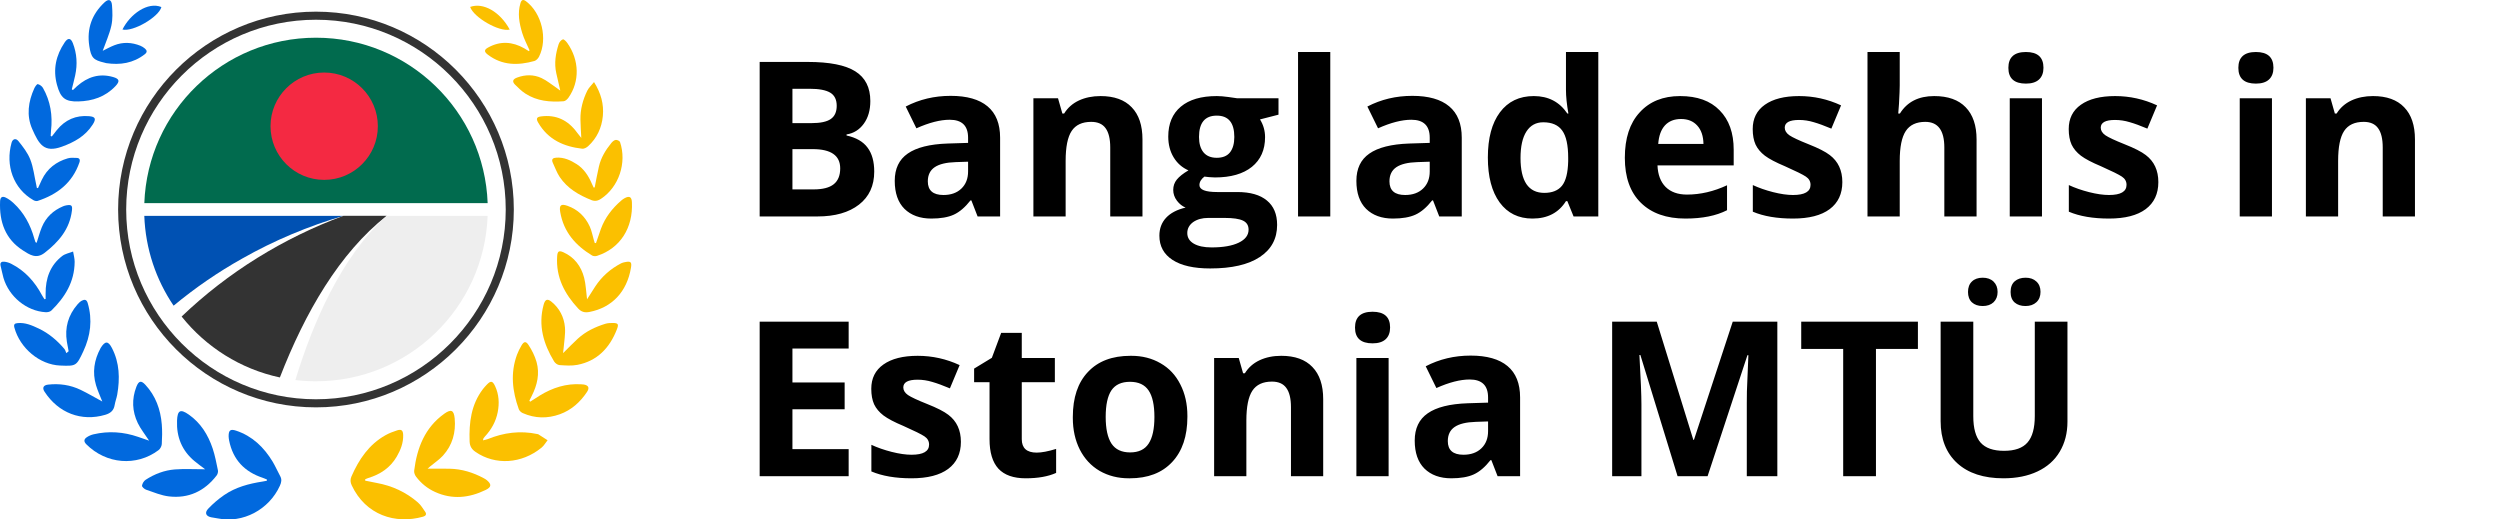 <svg width="231" height="48" viewBox="0 0 231 48" fill="none" xmlns="http://www.w3.org/2000/svg">
<path d="M33.743 44.413C34.094 44.483 34.443 44.557 34.794 44.622C36.22 44.881 37.51 45.466 38.62 46.432C38.889 46.666 39.083 46.995 39.292 47.296C39.454 47.532 39.317 47.679 39.095 47.741C36.529 48.466 33.785 47.589 32.501 44.849C32.372 44.575 32.344 44.319 32.474 44.025C33.166 42.439 34.099 41.07 35.61 40.219C35.949 40.027 36.32 39.885 36.691 39.766C37.086 39.639 37.238 39.758 37.253 40.189C37.278 40.921 37.017 41.575 36.661 42.188C36.056 43.231 35.13 43.833 34.025 44.169C33.925 44.199 33.833 44.249 33.738 44.291C33.738 44.331 33.743 44.373 33.746 44.413H33.743Z" fill="#FBC000"/>
<path d="M39.508 43.308C40.22 43.308 40.885 43.295 41.547 43.31C42.667 43.333 43.713 43.654 44.704 44.189C44.801 44.241 44.903 44.299 44.987 44.371C45.443 44.757 45.406 45.013 44.875 45.272C43.34 46.016 41.784 46.178 40.198 45.456C39.498 45.138 38.906 44.66 38.438 44.035C38.331 43.89 38.246 43.664 38.269 43.49C38.533 41.369 39.267 39.509 41.039 38.237C41.674 37.782 41.938 37.879 42.013 38.663C42.132 39.957 41.806 41.132 40.937 42.091C40.589 42.474 40.146 42.763 39.747 43.096C39.675 43.158 39.605 43.223 39.511 43.31L39.508 43.308Z" fill="#FBC000"/>
<path d="M44.624 40.689C44.808 40.642 44.94 40.624 45.062 40.575C46.548 39.97 48.074 39.77 49.65 40.106C49.677 40.111 49.71 40.111 49.732 40.124C50.021 40.308 50.307 40.492 50.596 40.677C50.409 40.911 50.258 41.187 50.031 41.369C48.194 42.865 45.772 43.007 43.952 41.767C43.596 41.525 43.407 41.239 43.392 40.786C43.33 39.046 43.534 37.383 44.617 35.959C44.729 35.812 44.853 35.676 44.98 35.544C45.346 35.16 45.513 35.18 45.747 35.678C46.105 36.447 46.15 37.261 45.988 38.088C45.816 38.961 45.398 39.698 44.803 40.336C44.756 40.388 44.711 40.445 44.671 40.502C44.657 40.522 44.657 40.555 44.624 40.687V40.689Z" fill="#FBC000"/>
<path d="M48.983 37.119C49.282 36.928 49.578 36.729 49.881 36.544C51.059 35.825 52.316 35.419 53.7 35.509C53.782 35.514 53.867 35.514 53.949 35.529C54.382 35.608 54.489 35.84 54.238 36.216C53.605 37.167 52.789 37.894 51.728 38.277C50.581 38.69 49.431 38.668 48.306 38.172C48.156 38.108 47.992 37.958 47.937 37.809C47.342 36.156 47.146 34.481 47.768 32.783C47.875 32.489 48.022 32.206 48.179 31.934C48.4 31.551 48.589 31.498 48.833 31.872C49.147 32.35 49.416 32.885 49.575 33.438C49.886 34.531 49.64 35.578 49.14 36.569C49.062 36.721 48.988 36.873 48.913 37.022C48.935 37.055 48.96 37.087 48.983 37.119Z" fill="#FBC000"/>
<path d="M52.027 32.631C52.53 32.136 52.946 31.698 53.392 31.292C54.126 30.622 54.997 30.209 55.926 29.92C56.147 29.851 56.394 29.841 56.63 29.843C57.123 29.848 57.185 29.958 56.998 30.438C56.324 32.173 55.166 33.358 53.357 33.712C52.819 33.816 52.246 33.771 51.694 33.734C51.52 33.721 51.295 33.557 51.196 33.393C50.22 31.782 49.712 30.075 50.23 28.163C50.367 27.66 50.574 27.563 50.967 27.887C51.699 28.489 52.124 29.308 52.202 30.254C52.254 30.889 52.127 31.538 52.077 32.183C52.067 32.303 52.052 32.42 52.027 32.629V32.631Z" fill="#FBC000"/>
<path d="M54.24 27.662C54.512 27.237 54.746 26.856 54.992 26.483C55.607 25.544 56.418 24.837 57.394 24.329C57.504 24.272 57.631 24.245 57.753 24.22C58.288 24.11 58.392 24.215 58.3 24.75C57.925 26.968 56.548 28.422 54.464 28.825C54.046 28.905 53.725 28.835 53.416 28.499C52.172 27.155 51.36 25.636 51.48 23.704C51.51 23.227 51.627 23.119 52.05 23.306C53.06 23.759 53.693 24.583 53.974 25.661C54.133 26.278 54.151 26.936 54.245 27.665L54.24 27.662Z" fill="#FBC000"/>
<path d="M55.067 22.465C55.219 22.024 55.365 21.584 55.525 21.145C55.911 20.095 56.57 19.254 57.394 18.539C57.501 18.447 57.616 18.362 57.74 18.298C58.163 18.079 58.363 18.198 58.388 18.676C58.512 21.066 57.292 22.955 55.169 23.64C55.029 23.685 54.828 23.68 54.708 23.607C53.197 22.689 52.08 21.452 51.764 19.59C51.657 18.962 51.831 18.805 52.433 19.017C53.377 19.348 54.064 20 54.489 20.919C54.671 21.315 54.748 21.763 54.873 22.186C54.9 22.276 54.927 22.363 54.955 22.452C54.992 22.455 55.029 22.46 55.067 22.462V22.465Z" fill="#FBC000"/>
<path d="M54.952 17.312C55.079 16.67 55.191 16.022 55.34 15.385C55.532 14.556 55.965 13.852 56.49 13.21C56.595 13.083 56.749 12.948 56.894 12.928C57.021 12.911 57.255 13.02 57.292 13.127C57.937 15.044 57.18 17.28 55.54 18.365C55.258 18.552 54.984 18.624 54.641 18.487C53.496 18.024 52.44 17.426 51.721 16.358C51.455 15.965 51.295 15.495 51.086 15.057C50.914 14.696 51.106 14.584 51.41 14.566C52.109 14.524 52.719 14.803 53.292 15.171C53.951 15.597 54.37 16.239 54.681 16.961C54.736 17.088 54.798 17.21 54.855 17.334C54.887 17.327 54.917 17.319 54.95 17.312H54.952Z" fill="#FBC000"/>
<path d="M53.712 12.746C53.68 12.097 53.64 11.572 53.633 11.046C53.615 10.105 53.857 9.217 54.262 8.385C54.397 8.109 54.641 7.892 54.887 7.581C55.535 8.614 55.806 9.625 55.704 10.715C55.599 11.816 55.154 12.766 54.345 13.506C54.203 13.635 53.974 13.762 53.802 13.742C52.114 13.548 50.653 12.921 49.729 11.33C49.523 10.974 49.578 10.81 49.981 10.758C51.375 10.571 52.483 11.094 53.324 12.254C53.426 12.393 53.538 12.525 53.715 12.746H53.712Z" fill="#FBC000"/>
<path d="M51.771 8.375C51.629 7.763 51.51 7.263 51.4 6.762C51.196 5.846 51.34 4.952 51.619 4.081C51.676 3.899 51.846 3.69 52.01 3.638C52.104 3.606 52.319 3.83 52.425 3.982C53.538 5.565 53.578 7.534 52.528 9.022C52.423 9.172 52.239 9.344 52.082 9.356C50.842 9.448 49.625 9.351 48.537 8.642C48.201 8.423 47.902 8.129 47.611 7.843C47.303 7.539 47.362 7.32 47.79 7.163C48.542 6.884 49.314 6.877 50.036 7.213C50.546 7.452 50.994 7.833 51.467 8.151C51.544 8.204 51.617 8.261 51.773 8.375H51.771Z" fill="#FBC000"/>
<path d="M48.933 4.654C48.701 4.121 48.42 3.603 48.253 3.048C47.982 2.152 47.805 1.231 48.092 0.287C48.191 -0.039 48.345 -0.078 48.612 0.123C50.058 1.218 50.628 3.588 49.812 5.226C49.727 5.398 49.55 5.587 49.381 5.635C47.875 6.058 46.409 6.065 45.077 5.052C44.731 4.788 44.716 4.604 45.094 4.395C46.217 3.77 47.34 3.84 48.445 4.467C48.587 4.547 48.724 4.639 48.863 4.726C48.886 4.701 48.908 4.676 48.933 4.651V4.654Z" fill="#FBC000"/>
<path d="M47.099 2.734C46.113 2.968 43.76 1.602 43.442 0.641C44.644 0.198 46.21 1.087 47.099 2.734Z" fill="#FBC000"/>
<path d="M24.665 44.309C24.533 44.254 24.404 44.191 24.269 44.147C22.614 43.597 21.528 42.499 21.17 40.699C21.145 40.572 21.128 40.443 21.125 40.313C21.12 39.748 21.297 39.621 21.815 39.793C23.306 40.288 24.379 41.316 25.193 42.658C25.449 43.084 25.643 43.549 25.885 43.985C26.059 44.299 26.002 44.572 25.862 44.881C24.862 47.094 22.43 48.379 20.122 47.901C19.918 47.858 19.709 47.838 19.505 47.796C19.024 47.694 18.887 47.378 19.238 47.005C19.681 46.536 20.179 46.111 20.707 45.747C21.782 45.008 23.009 44.689 24.272 44.493C24.401 44.473 24.528 44.445 24.655 44.421C24.66 44.383 24.662 44.346 24.667 44.309H24.665Z" fill="#0169DE"/>
<path d="M18.957 43.363C18.556 43.056 18.247 42.837 17.961 42.598C16.816 41.642 16.298 40.378 16.358 38.872C16.395 37.904 16.669 37.769 17.428 38.297C18.536 39.066 19.228 40.171 19.654 41.453C19.87 42.103 19.997 42.788 20.137 43.462C20.166 43.607 20.109 43.813 20.02 43.93C18.892 45.399 17.406 46.074 15.618 45.869C14.899 45.787 14.202 45.486 13.503 45.249C13.343 45.195 13.107 44.986 13.122 44.876C13.147 44.679 13.293 44.438 13.46 44.331C14.284 43.796 15.193 43.45 16.159 43.375C17.042 43.308 17.934 43.36 18.957 43.36V43.363Z" fill="#0169DE"/>
<path d="M13.781 40.721C13.381 40.109 12.992 39.634 12.731 39.091C12.211 38.008 12.163 36.873 12.601 35.738C12.816 35.185 13.04 35.13 13.433 35.556C14.379 36.574 14.837 37.829 14.949 39.215C14.999 39.818 14.984 40.428 14.949 41.033C14.937 41.229 14.802 41.481 14.645 41.595C12.609 43.126 9.811 42.887 7.981 41.057C7.717 40.794 7.752 40.577 8.029 40.395C8.213 40.273 8.427 40.181 8.641 40.131C10.033 39.805 11.407 39.902 12.758 40.365C13.069 40.472 13.381 40.58 13.784 40.719L13.781 40.721Z" fill="#0169DE"/>
<path d="M9.45 37.097C9.246 36.574 9.022 36.096 8.873 35.596C8.519 34.401 8.701 33.261 9.286 32.181C9.293 32.168 9.298 32.156 9.306 32.143C9.716 31.488 9.998 31.488 10.346 32.163C11.051 33.527 11.088 34.979 10.832 36.46C10.774 36.786 10.648 37.097 10.595 37.423C10.511 37.956 10.184 38.192 9.721 38.329C7.523 38.976 5.39 38.165 4.108 36.181C3.889 35.842 4.006 35.588 4.439 35.539C5.482 35.419 6.5 35.566 7.454 36.024C8.118 36.343 8.756 36.724 9.45 37.099V37.097Z" fill="#0169DE"/>
<path d="M6.341 32.454C6.286 32.161 6.226 31.869 6.179 31.576C5.97 30.266 6.306 29.119 7.155 28.133C7.274 27.994 7.414 27.857 7.571 27.777C7.807 27.655 8.004 27.66 8.106 28.009C8.561 29.557 8.365 31.035 7.698 32.464C7.06 33.828 7.033 33.836 5.559 33.776C3.672 33.702 1.848 32.181 1.33 30.274C1.245 29.96 1.367 29.881 1.619 29.856C2.328 29.783 2.958 30.065 3.58 30.358C4.506 30.797 5.278 31.451 5.948 32.24C6.037 32.345 6.07 32.499 6.127 32.631C6.199 32.571 6.271 32.514 6.343 32.454H6.341Z" fill="#0169DE"/>
<path d="M4.215 27.623C4.215 27.458 4.215 27.297 4.215 27.132C4.203 25.726 4.633 24.516 5.746 23.657C6.027 23.441 6.416 23.376 6.754 23.241C6.804 23.56 6.901 23.879 6.898 24.195C6.886 26.057 5.992 27.478 4.738 28.701C4.618 28.817 4.382 28.86 4.203 28.847C2.455 28.743 0.832 27.413 0.319 25.674C0.215 25.317 0.155 24.944 0.06 24.586C-0.029 24.247 0.155 24.152 0.411 24.182C0.628 24.207 0.847 24.277 1.044 24.377C2.298 25.014 3.207 26.02 3.876 27.272C3.946 27.404 4.033 27.526 4.113 27.65C4.148 27.64 4.18 27.633 4.215 27.623Z" fill="#0169DE"/>
<path d="M3.384 22.44C3.545 21.945 3.672 21.462 3.859 21.006C4.242 20.07 4.927 19.44 5.828 19.062C5.93 19.02 6.04 18.987 6.149 18.97C6.61 18.895 6.704 18.987 6.647 19.458C6.433 21.193 5.417 22.353 4.128 23.358C3.346 23.968 2.729 23.528 2.124 23.142C0.498 22.106 -0.077 20.508 0.008 18.599C0.025 18.223 0.2 18.099 0.528 18.255C0.787 18.38 1.031 18.564 1.248 18.763C2.214 19.649 2.813 20.77 3.169 22.042C3.199 22.151 3.234 22.261 3.274 22.368C3.281 22.388 3.319 22.398 3.386 22.437L3.384 22.44Z" fill="#0169DE"/>
<path d="M3.508 17.387C3.625 17.133 3.74 16.876 3.859 16.622C4.359 15.572 5.196 14.945 6.259 14.631C6.518 14.554 6.809 14.584 7.085 14.591C7.339 14.596 7.426 14.745 7.342 14.999C6.684 16.921 5.275 17.972 3.481 18.564C3.369 18.601 3.202 18.561 3.092 18.497C1.223 17.429 0.486 15.278 1.068 13.19C1.168 12.836 1.457 12.734 1.703 13.038C2.124 13.563 2.56 14.121 2.801 14.743C3.087 15.477 3.174 16.296 3.349 17.078C3.369 17.172 3.386 17.267 3.406 17.362C3.441 17.369 3.478 17.377 3.513 17.384L3.508 17.387Z" fill="#0169DE"/>
<path d="M4.793 12.605C4.944 12.41 5.091 12.214 5.246 12.025C6.025 11.059 7.025 10.633 8.23 10.735C8.825 10.785 8.9 10.982 8.569 11.504C7.882 12.582 6.869 13.135 5.721 13.553C4.073 14.15 3.6 13.332 2.978 11.922C2.428 10.675 2.612 9.386 3.169 8.161C3.242 8.004 3.413 7.755 3.493 7.773C3.67 7.815 3.876 7.96 3.969 8.124C4.666 9.346 4.875 10.678 4.713 12.079C4.695 12.239 4.693 12.403 4.683 12.565C4.718 12.58 4.755 12.595 4.79 12.61L4.793 12.605Z" fill="#0169DE"/>
<path d="M6.732 8.328C6.861 8.206 6.986 8.079 7.118 7.962C8.091 7.098 9.186 6.755 10.448 7.116C11.041 7.285 11.095 7.509 10.665 7.962C9.721 8.958 8.541 9.339 7.23 9.373C6.022 9.406 5.594 9.057 5.265 7.84C4.877 6.401 5.173 5.104 5.985 3.904C6.274 3.479 6.54 3.496 6.732 3.987C7.105 4.947 7.167 5.948 6.948 6.959C6.856 7.389 6.739 7.818 6.635 8.246C6.667 8.273 6.699 8.298 6.734 8.325L6.732 8.328Z" fill="#0169DE"/>
<path d="M9.492 4.694C9.841 4.524 10.194 4.325 10.565 4.181C11.367 3.867 12.176 3.907 12.97 4.226C13.122 4.288 13.271 4.38 13.396 4.489C13.59 4.659 13.617 4.826 13.378 5.012C12.308 5.846 11.1 6.023 9.816 5.834C9.761 5.826 9.709 5.804 9.654 5.791C8.624 5.55 8.417 5.341 8.25 4.25C8.004 2.64 8.497 1.296 9.664 0.213C10.035 -0.128 10.309 -0.044 10.349 0.487C10.396 1.111 10.423 1.771 10.289 2.374C10.112 3.163 9.769 3.909 9.492 4.691V4.694Z" fill="#0169DE"/>
<path d="M11.315 2.727C12.029 1.296 13.659 0.133 14.912 0.651C14.68 1.569 12.293 2.966 11.315 2.727Z" fill="#0169DE"/>
<path d="M29.195 37.64C19.113 37.64 10.914 29.437 10.914 19.358C10.914 9.279 19.116 1.077 29.195 1.077C39.274 1.077 47.477 9.279 47.477 19.358C47.477 29.437 39.274 37.64 29.195 37.64ZM29.195 1.823C19.527 1.823 11.66 9.69 11.66 19.358C11.66 29.027 19.527 36.893 29.195 36.893C38.864 36.893 46.73 29.027 46.73 19.358C46.73 9.69 38.864 1.823 29.195 1.823Z" fill="#333333"/>
<path d="M45.057 18.771H13.336C13.642 10.275 20.627 3.484 29.198 3.484C37.768 3.484 44.751 10.275 45.059 18.771H45.057Z" fill="#016B4E"/>
<path d="M31.729 19.943C28.493 20.896 25.347 22.208 22.389 23.886C20.142 25.143 18.018 26.607 16.042 28.245C14.426 25.86 13.445 23.015 13.333 19.946H31.729V19.943Z" fill="#0051B3"/>
<path d="M35.727 19.943C31.356 23.383 28.172 28.907 25.86 34.877C22.213 34.097 19.029 32.064 16.783 29.248C21.05 25.161 26.178 21.999 31.732 19.941H35.727V19.943Z" fill="#333333"/>
<path d="M45.057 19.943C44.751 28.439 37.766 35.23 29.195 35.23C28.55 35.23 27.913 35.193 27.291 35.118C28.142 32.325 29.188 29.584 30.529 26.99C31.884 24.394 33.532 21.912 35.727 19.946H45.057V19.943Z" fill="#EEEEEE"/>
<path d="M29.954 16.62C32.693 16.62 34.913 14.4 34.913 11.661C34.913 8.923 32.693 6.702 29.954 6.702C27.216 6.702 24.996 8.923 24.996 11.661C24.996 14.4 27.216 16.62 29.954 16.62Z" fill="#F42942"/>
<path d="M70.193 5.723H74.636C76.648 5.723 78.113 6.012 79.031 6.592C79.956 7.171 80.418 8.086 80.418 9.336C80.418 10.182 80.216 10.882 79.812 11.435C79.409 11.989 78.878 12.318 78.221 12.422V12.52C79.112 12.715 79.76 13.089 80.164 13.643C80.574 14.19 80.779 14.928 80.779 15.859C80.779 17.162 80.31 18.177 79.373 18.906C78.435 19.635 77.156 20 75.535 20H70.193V5.723ZM73.221 8.203V11.377H74.978C75.805 11.377 76.401 11.25 76.765 10.996C77.13 10.742 77.312 10.335 77.312 9.775C77.312 9.209 77.114 8.805 76.717 8.564C76.319 8.324 75.685 8.203 74.812 8.203H73.221ZM73.221 13.779V17.5H75.193C76.026 17.5 76.642 17.34 77.039 17.021C77.436 16.703 77.635 16.214 77.635 15.557C77.635 14.372 76.788 13.779 75.096 13.779H73.221ZM83.689 9.844C84.952 9.186 86.336 8.857 87.84 8.857C89.344 8.857 90.48 9.18 91.248 9.824C92.022 10.469 92.41 11.435 92.41 12.725V20H90.33L89.754 18.516H89.675C89.174 19.154 88.66 19.593 88.133 19.834C87.605 20.075 86.912 20.195 86.052 20.195C85.011 20.195 84.184 19.896 83.572 19.297C82.973 18.698 82.674 17.835 82.674 16.709C82.674 15.583 83.074 14.743 83.875 14.19C84.675 13.63 85.903 13.32 87.556 13.262L89.451 13.203V12.725C89.451 11.618 88.885 11.065 87.752 11.065C86.879 11.065 85.854 11.328 84.675 11.855L83.689 9.844ZM85.73 16.758C85.73 17.598 86.212 18.018 87.175 18.018C87.872 18.018 88.425 17.819 88.836 17.422C89.246 17.025 89.451 16.497 89.451 15.84V14.941L88.299 14.98C87.433 15.007 86.788 15.163 86.365 15.449C85.942 15.736 85.73 16.172 85.73 16.758ZM101.687 8.877C102.95 8.877 103.911 9.222 104.568 9.912C105.232 10.596 105.564 11.585 105.564 12.881V20H102.586V13.623C102.586 12.829 102.442 12.236 102.156 11.846C101.876 11.455 101.433 11.26 100.828 11.26C99.995 11.26 99.392 11.54 99.021 12.1C98.65 12.659 98.465 13.581 98.465 14.863V20H95.486V9.082H97.761L98.162 10.488H98.328C98.653 9.961 99.106 9.561 99.685 9.287C100.271 9.014 100.939 8.877 101.687 8.877ZM112.469 17.744H114.324C115.522 17.744 116.433 18.005 117.058 18.525C117.69 19.04 118.006 19.792 118.006 20.781C118.006 22.057 117.472 23.047 116.404 23.75C115.343 24.453 113.816 24.805 111.824 24.805C110.307 24.805 109.145 24.541 108.338 24.014C107.53 23.486 107.127 22.741 107.127 21.777C107.127 21.12 107.332 20.57 107.742 20.127C108.152 19.684 108.754 19.369 109.549 19.18C109.249 19.062 108.982 18.851 108.748 18.545C108.52 18.239 108.406 17.907 108.406 17.549C108.406 17.184 108.517 16.865 108.738 16.592C108.966 16.312 109.324 16.029 109.812 15.742C109.233 15.488 108.777 15.088 108.445 14.541C108.113 13.994 107.947 13.353 107.947 12.617C107.947 11.426 108.334 10.505 109.109 9.854C109.884 9.202 110.991 8.877 112.429 8.877C112.735 8.877 113.097 8.906 113.513 8.965C113.937 9.017 114.207 9.056 114.324 9.082H118.133V10.596L116.424 11.035C116.736 11.537 116.892 12.083 116.892 12.676C116.892 13.848 116.485 14.762 115.672 15.42C114.858 16.071 113.722 16.396 112.263 16.396L111.726 16.367L111.287 16.318C110.981 16.553 110.828 16.813 110.828 17.1C110.828 17.529 111.375 17.744 112.469 17.744ZM112.429 10.684C111.336 10.684 110.789 11.341 110.789 12.656C110.789 13.262 110.926 13.734 111.199 14.072C111.479 14.411 111.889 14.58 112.429 14.58C112.976 14.58 113.383 14.414 113.65 14.082C113.917 13.743 114.051 13.268 114.051 12.656C114.051 11.341 113.51 10.684 112.429 10.684ZM113.172 20.137H111.629C111.082 20.137 110.623 20.264 110.252 20.518C109.887 20.785 109.705 21.123 109.705 21.533C109.705 21.95 109.903 22.275 110.301 22.51C110.698 22.744 111.248 22.861 111.951 22.861C113.019 22.861 113.855 22.715 114.461 22.422C115.066 22.129 115.369 21.729 115.369 21.221C115.369 20.824 115.193 20.544 114.842 20.381C114.497 20.218 113.94 20.137 113.172 20.137ZM122.918 20H119.939V4.805H122.918V20ZM126.345 9.844C127.608 9.186 128.992 8.857 130.496 8.857C132 8.857 133.136 9.18 133.904 9.824C134.679 10.469 135.066 11.435 135.066 12.725V20H132.986L132.41 18.516H132.332C131.83 19.154 131.316 19.593 130.789 19.834C130.261 20.075 129.568 20.195 128.709 20.195C127.667 20.195 126.84 19.896 126.228 19.297C125.629 18.698 125.33 17.835 125.33 16.709C125.33 15.583 125.73 14.743 126.531 14.19C127.332 13.63 128.559 13.32 130.213 13.262L132.107 13.203V12.725C132.107 11.618 131.541 11.065 130.408 11.065C129.536 11.065 128.51 11.328 127.332 11.855L126.345 9.844ZM128.386 16.758C128.386 17.598 128.868 18.018 129.832 18.018C130.528 18.018 131.082 17.819 131.492 17.422C131.902 17.025 132.107 16.497 132.107 15.84V14.941L130.955 14.98C130.089 15.007 129.444 15.163 129.021 15.449C128.598 15.736 128.386 16.172 128.386 16.758ZM147.683 20H145.398L144.822 18.584H144.695C144.024 19.658 142.993 20.195 141.599 20.195C140.31 20.195 139.301 19.701 138.572 18.711C137.843 17.715 137.478 16.328 137.478 14.551C137.478 12.767 137.849 11.377 138.592 10.381C139.34 9.378 140.385 8.877 141.726 8.877C143.067 8.877 144.099 9.414 144.822 10.488H144.92C144.77 9.648 144.695 8.919 144.695 8.301V4.805H147.683V20ZM144.9 14.58C144.9 13.415 144.718 12.578 144.353 12.07C143.989 11.556 143.403 11.299 142.595 11.299C141.925 11.299 141.407 11.582 141.043 12.148C140.678 12.715 140.496 13.532 140.496 14.6C140.496 15.661 140.678 16.465 141.043 17.012C141.414 17.552 141.964 17.822 142.693 17.822C143.422 17.822 143.966 17.604 144.324 17.168C144.682 16.725 144.874 15.97 144.9 14.902V14.58ZM159.578 19.424C158.575 19.938 157.296 20.195 155.74 20.195C153.982 20.195 152.608 19.71 151.619 18.74C150.629 17.77 150.135 16.384 150.135 14.58C150.135 12.777 150.59 11.38 151.502 10.391C152.413 9.382 153.66 8.877 155.242 8.877C156.824 8.877 158.041 9.316 158.894 10.195C159.76 11.068 160.193 12.282 160.193 13.838V15.283H153.152C153.185 16.136 153.435 16.8 153.904 17.275C154.379 17.744 155.037 17.979 155.877 17.979C157.114 17.979 158.347 17.692 159.578 17.119V19.424ZM157.4 13.301C157.387 12.572 157.195 12.005 156.824 11.602C156.459 11.198 155.961 10.996 155.33 10.996C154.698 10.996 154.2 11.195 153.836 11.592C153.478 11.989 153.273 12.559 153.22 13.301H157.4ZM165.672 18.018C166.752 18.018 167.293 17.705 167.293 17.08C167.293 16.761 167.149 16.507 166.863 16.318C166.583 16.13 165.939 15.81 164.929 15.361C164.09 15.01 163.471 14.684 163.074 14.385C162.683 14.085 162.397 13.743 162.215 13.359C162.039 12.969 161.951 12.49 161.951 11.924C161.951 10.954 162.325 10.205 163.074 9.678C163.829 9.144 164.884 8.877 166.238 8.877C167.592 8.877 168.885 9.163 170.115 9.736L169.217 11.885C168.585 11.618 168.041 11.419 167.586 11.289C167.136 11.152 166.684 11.084 166.228 11.084C165.349 11.084 164.91 11.322 164.91 11.797C164.91 12.064 165.053 12.298 165.34 12.5C165.626 12.695 166.219 12.972 167.117 13.33C168.022 13.688 168.673 14.02 169.07 14.326C169.845 14.912 170.232 15.745 170.232 16.826C170.232 17.907 169.842 18.74 169.06 19.326C168.279 19.906 167.149 20.195 165.672 20.195C164.194 20.195 162.957 19.984 161.961 19.561V17.1C162.521 17.36 163.146 17.578 163.836 17.754C164.532 17.93 165.144 18.018 165.672 18.018ZM175.535 4.805V7.9C175.535 8.206 175.512 8.773 175.467 9.6L175.398 10.488H175.554C176.219 9.414 177.273 8.877 178.719 8.877C179.995 8.877 180.965 9.222 181.629 9.912C182.299 10.602 182.635 11.592 182.635 12.881V20H179.656V13.623C179.656 12.047 179.07 11.26 177.898 11.26C177.065 11.26 176.463 11.543 176.092 12.109C175.72 12.676 175.535 13.594 175.535 14.863V20H172.556V4.805H175.535ZM185.574 6.27C185.574 5.293 186.114 4.805 187.195 4.805C188.276 4.805 188.816 5.29 188.816 6.26C188.816 6.729 188.679 7.09 188.406 7.344C188.133 7.598 187.729 7.725 187.195 7.725C186.114 7.725 185.574 7.24 185.574 6.27ZM188.679 20H185.701V9.082H188.679V20ZM194.871 18.018C195.952 18.018 196.492 17.705 196.492 17.08C196.492 16.761 196.349 16.507 196.062 16.318C195.782 16.13 195.138 15.81 194.129 15.361C193.289 15.01 192.67 14.684 192.273 14.385C191.883 14.085 191.596 13.743 191.414 13.359C191.238 12.969 191.15 12.49 191.15 11.924C191.15 10.954 191.524 10.205 192.273 9.678C193.028 9.144 194.083 8.877 195.437 8.877C196.791 8.877 198.084 9.163 199.314 9.736L198.416 11.885C197.784 11.618 197.241 11.419 196.785 11.289C196.336 11.152 195.883 11.084 195.427 11.084C194.549 11.084 194.109 11.322 194.109 11.797C194.109 12.064 194.252 12.298 194.539 12.5C194.825 12.695 195.418 12.972 196.316 13.33C197.221 13.688 197.872 14.02 198.269 14.326C199.044 14.912 199.431 15.745 199.431 16.826C199.431 17.907 199.041 18.74 198.26 19.326C197.478 19.906 196.349 20.195 194.871 20.195C193.393 20.195 192.156 19.984 191.16 19.561V17.1C191.72 17.36 192.345 17.578 193.035 17.754C193.732 17.93 194.344 18.018 194.871 18.018ZM206.824 6.27C206.824 5.293 207.364 4.805 208.445 4.805C209.526 4.805 210.066 5.29 210.066 6.26C210.066 6.729 209.929 7.09 209.656 7.344C209.383 7.598 208.979 7.725 208.445 7.725C207.364 7.725 206.824 7.24 206.824 6.27ZM209.929 20H206.951V9.082H209.929V20ZM219.265 8.877C220.528 8.877 221.489 9.222 222.146 9.912C222.81 10.596 223.142 11.585 223.142 12.881V20H220.164V13.623C220.164 12.829 220.021 12.236 219.734 11.846C219.454 11.455 219.011 11.26 218.406 11.26C217.573 11.26 216.97 11.54 216.599 12.1C216.228 12.659 216.043 13.581 216.043 14.863V20H213.064V9.082H215.34L215.74 10.488H215.906C216.232 9.961 216.684 9.561 217.263 9.287C217.849 9.014 218.517 8.877 219.265 8.877ZM78.416 32.203H73.221V35.338H78.045V37.818H73.221V41.5H78.416V44H70.193V29.723H78.416V32.203ZM84.226 42.018C85.307 42.018 85.847 41.705 85.847 41.08C85.847 40.761 85.704 40.507 85.418 40.318C85.138 40.13 84.493 39.81 83.484 39.361C82.644 39.01 82.026 38.684 81.629 38.385C81.238 38.085 80.952 37.743 80.769 37.359C80.594 36.969 80.506 36.49 80.506 35.924C80.506 34.954 80.88 34.205 81.629 33.678C82.384 33.144 83.439 32.877 84.793 32.877C86.147 32.877 87.439 33.163 88.67 33.736L87.771 35.885C87.14 35.618 86.596 35.419 86.14 35.289C85.691 35.152 85.239 35.084 84.783 35.084C83.904 35.084 83.465 35.322 83.465 35.797C83.465 36.064 83.608 36.298 83.894 36.5C84.181 36.695 84.773 36.972 85.672 37.33C86.577 37.688 87.228 38.02 87.625 38.326C88.4 38.912 88.787 39.745 88.787 40.826C88.787 41.907 88.396 42.74 87.615 43.326C86.834 43.906 85.704 44.195 84.226 44.195C82.749 44.195 81.511 43.984 80.515 43.56V41.1C81.075 41.36 81.7 41.578 82.39 41.754C83.087 41.93 83.699 42.018 84.226 42.018ZM94.412 33.082H97.469V35.318H94.412V40.582C94.412 40.992 94.526 41.301 94.754 41.51C94.988 41.718 95.333 41.822 95.789 41.822C96.245 41.822 96.844 41.708 97.586 41.48V43.697C96.844 44.029 95.906 44.195 94.773 44.195C93.647 44.195 92.807 43.899 92.254 43.307C91.707 42.708 91.433 41.8 91.433 40.582V35.318H90.008V34.059L91.648 33.062L92.508 30.758H94.412V33.082ZM104.539 32.877C105.541 32.877 106.437 33.105 107.224 33.56C108.019 34.01 108.631 34.661 109.06 35.514C109.497 36.36 109.715 37.33 109.715 38.424C109.715 38.456 109.715 38.489 109.715 38.522C109.715 40.299 109.246 41.689 108.308 42.691C107.371 43.694 106.066 44.195 104.392 44.195C104.366 44.195 104.337 44.195 104.304 44.195C103.302 44.195 102.403 43.967 101.609 43.512C100.821 43.05 100.209 42.392 99.773 41.539C99.344 40.686 99.129 39.713 99.129 38.619C99.129 38.587 99.129 38.554 99.129 38.522C99.129 36.738 99.594 35.354 100.525 34.371C101.456 33.375 102.765 32.877 104.451 32.877C104.477 32.877 104.506 32.877 104.539 32.877ZM106.131 36.08C105.773 35.546 105.2 35.279 104.412 35.279C103.624 35.279 103.051 35.543 102.693 36.07C102.342 36.598 102.166 37.415 102.166 38.522C102.166 39.622 102.345 40.445 102.703 40.992C103.067 41.533 103.64 41.803 104.422 41.803C105.209 41.803 105.779 41.533 106.131 40.992C106.489 40.452 106.668 39.632 106.668 38.531C106.668 37.425 106.489 36.607 106.131 36.08ZM118.386 32.877C119.649 32.877 120.61 33.222 121.267 33.912C121.931 34.596 122.263 35.585 122.263 36.881V44H119.285V37.623C119.285 36.829 119.142 36.236 118.855 35.846C118.575 35.455 118.133 35.26 117.527 35.26C116.694 35.26 116.092 35.54 115.72 36.1C115.349 36.66 115.164 37.581 115.164 38.863V44H112.185V33.082H114.461L114.861 34.488H115.027C115.353 33.961 115.805 33.56 116.385 33.287C116.97 33.014 117.638 32.877 118.386 32.877ZM125.203 30.27C125.203 29.293 125.743 28.805 126.824 28.805C127.905 28.805 128.445 29.29 128.445 30.26C128.445 30.729 128.308 31.09 128.035 31.344C127.761 31.598 127.358 31.725 126.824 31.725C125.743 31.725 125.203 31.24 125.203 30.27ZM128.308 44H125.33V33.082H128.308V44ZM131.736 33.844C132.999 33.186 134.383 32.857 135.886 32.857C137.39 32.857 138.526 33.18 139.295 33.824C140.069 34.469 140.457 35.435 140.457 36.725V44H138.377L137.801 42.516H137.722C137.221 43.154 136.707 43.593 136.179 43.834C135.652 44.075 134.959 44.195 134.099 44.195C133.058 44.195 132.231 43.896 131.619 43.297C131.02 42.698 130.72 41.835 130.72 40.709C130.72 39.583 131.121 38.743 131.922 38.19C132.722 37.63 133.95 37.32 135.603 37.262L137.498 37.203V36.725C137.498 35.618 136.931 35.065 135.799 35.065C134.926 35.065 133.901 35.328 132.722 35.855L131.736 33.844ZM133.777 40.758C133.777 41.598 134.259 42.018 135.222 42.018C135.919 42.018 136.472 41.819 136.883 41.422C137.293 41.025 137.498 40.497 137.498 39.84V38.941L136.345 38.98C135.48 39.007 134.835 39.163 134.412 39.449C133.989 39.736 133.777 40.172 133.777 40.758ZM164.226 44H161.404V37.242C161.404 36.786 161.407 36.425 161.414 36.158C161.42 35.891 161.466 34.778 161.551 32.818H161.463L157.781 44H155.008L151.57 32.799H151.482C151.606 35.019 151.668 36.539 151.668 37.359V44H148.963V29.723H153.084L156.463 40.641H156.521L160.105 29.723H164.226V44ZM177.215 32.242H173.338V44H170.31V32.242H166.433V29.723H177.215V32.242ZM182.205 26.012C182.446 25.777 182.778 25.66 183.201 25.66C183.624 25.66 183.959 25.781 184.207 26.021C184.454 26.262 184.578 26.581 184.578 26.979C184.578 27.369 184.454 27.685 184.207 27.926C183.959 28.16 183.624 28.277 183.201 28.277C182.784 28.277 182.452 28.163 182.205 27.936C181.964 27.708 181.844 27.389 181.844 26.979C181.844 26.562 181.964 26.24 182.205 26.012ZM185.779 26.979C185.779 26.542 185.906 26.213 186.16 25.992C186.414 25.771 186.749 25.66 187.166 25.66C187.582 25.66 187.914 25.777 188.162 26.012C188.416 26.246 188.543 26.565 188.543 26.969C188.543 27.372 188.416 27.691 188.162 27.926C187.908 28.16 187.573 28.277 187.156 28.277C186.746 28.277 186.414 28.17 186.16 27.955C185.906 27.734 185.779 27.408 185.779 26.979ZM191.033 29.723V38.961C191.033 40.016 190.795 40.94 190.32 41.734C189.851 42.529 189.168 43.137 188.269 43.56C187.377 43.984 186.326 44.195 185.115 44.195C183.286 44.195 181.86 43.727 180.838 42.789C179.822 41.852 179.314 40.562 179.314 38.922V29.723H182.332V38.463C182.332 39.57 182.556 40.38 183.006 40.895C183.455 41.402 184.177 41.656 185.174 41.656C186.176 41.656 186.899 41.399 187.342 40.885C187.791 40.37 188.015 39.557 188.015 38.443V29.723H191.033Z" fill="black"/>
</svg>